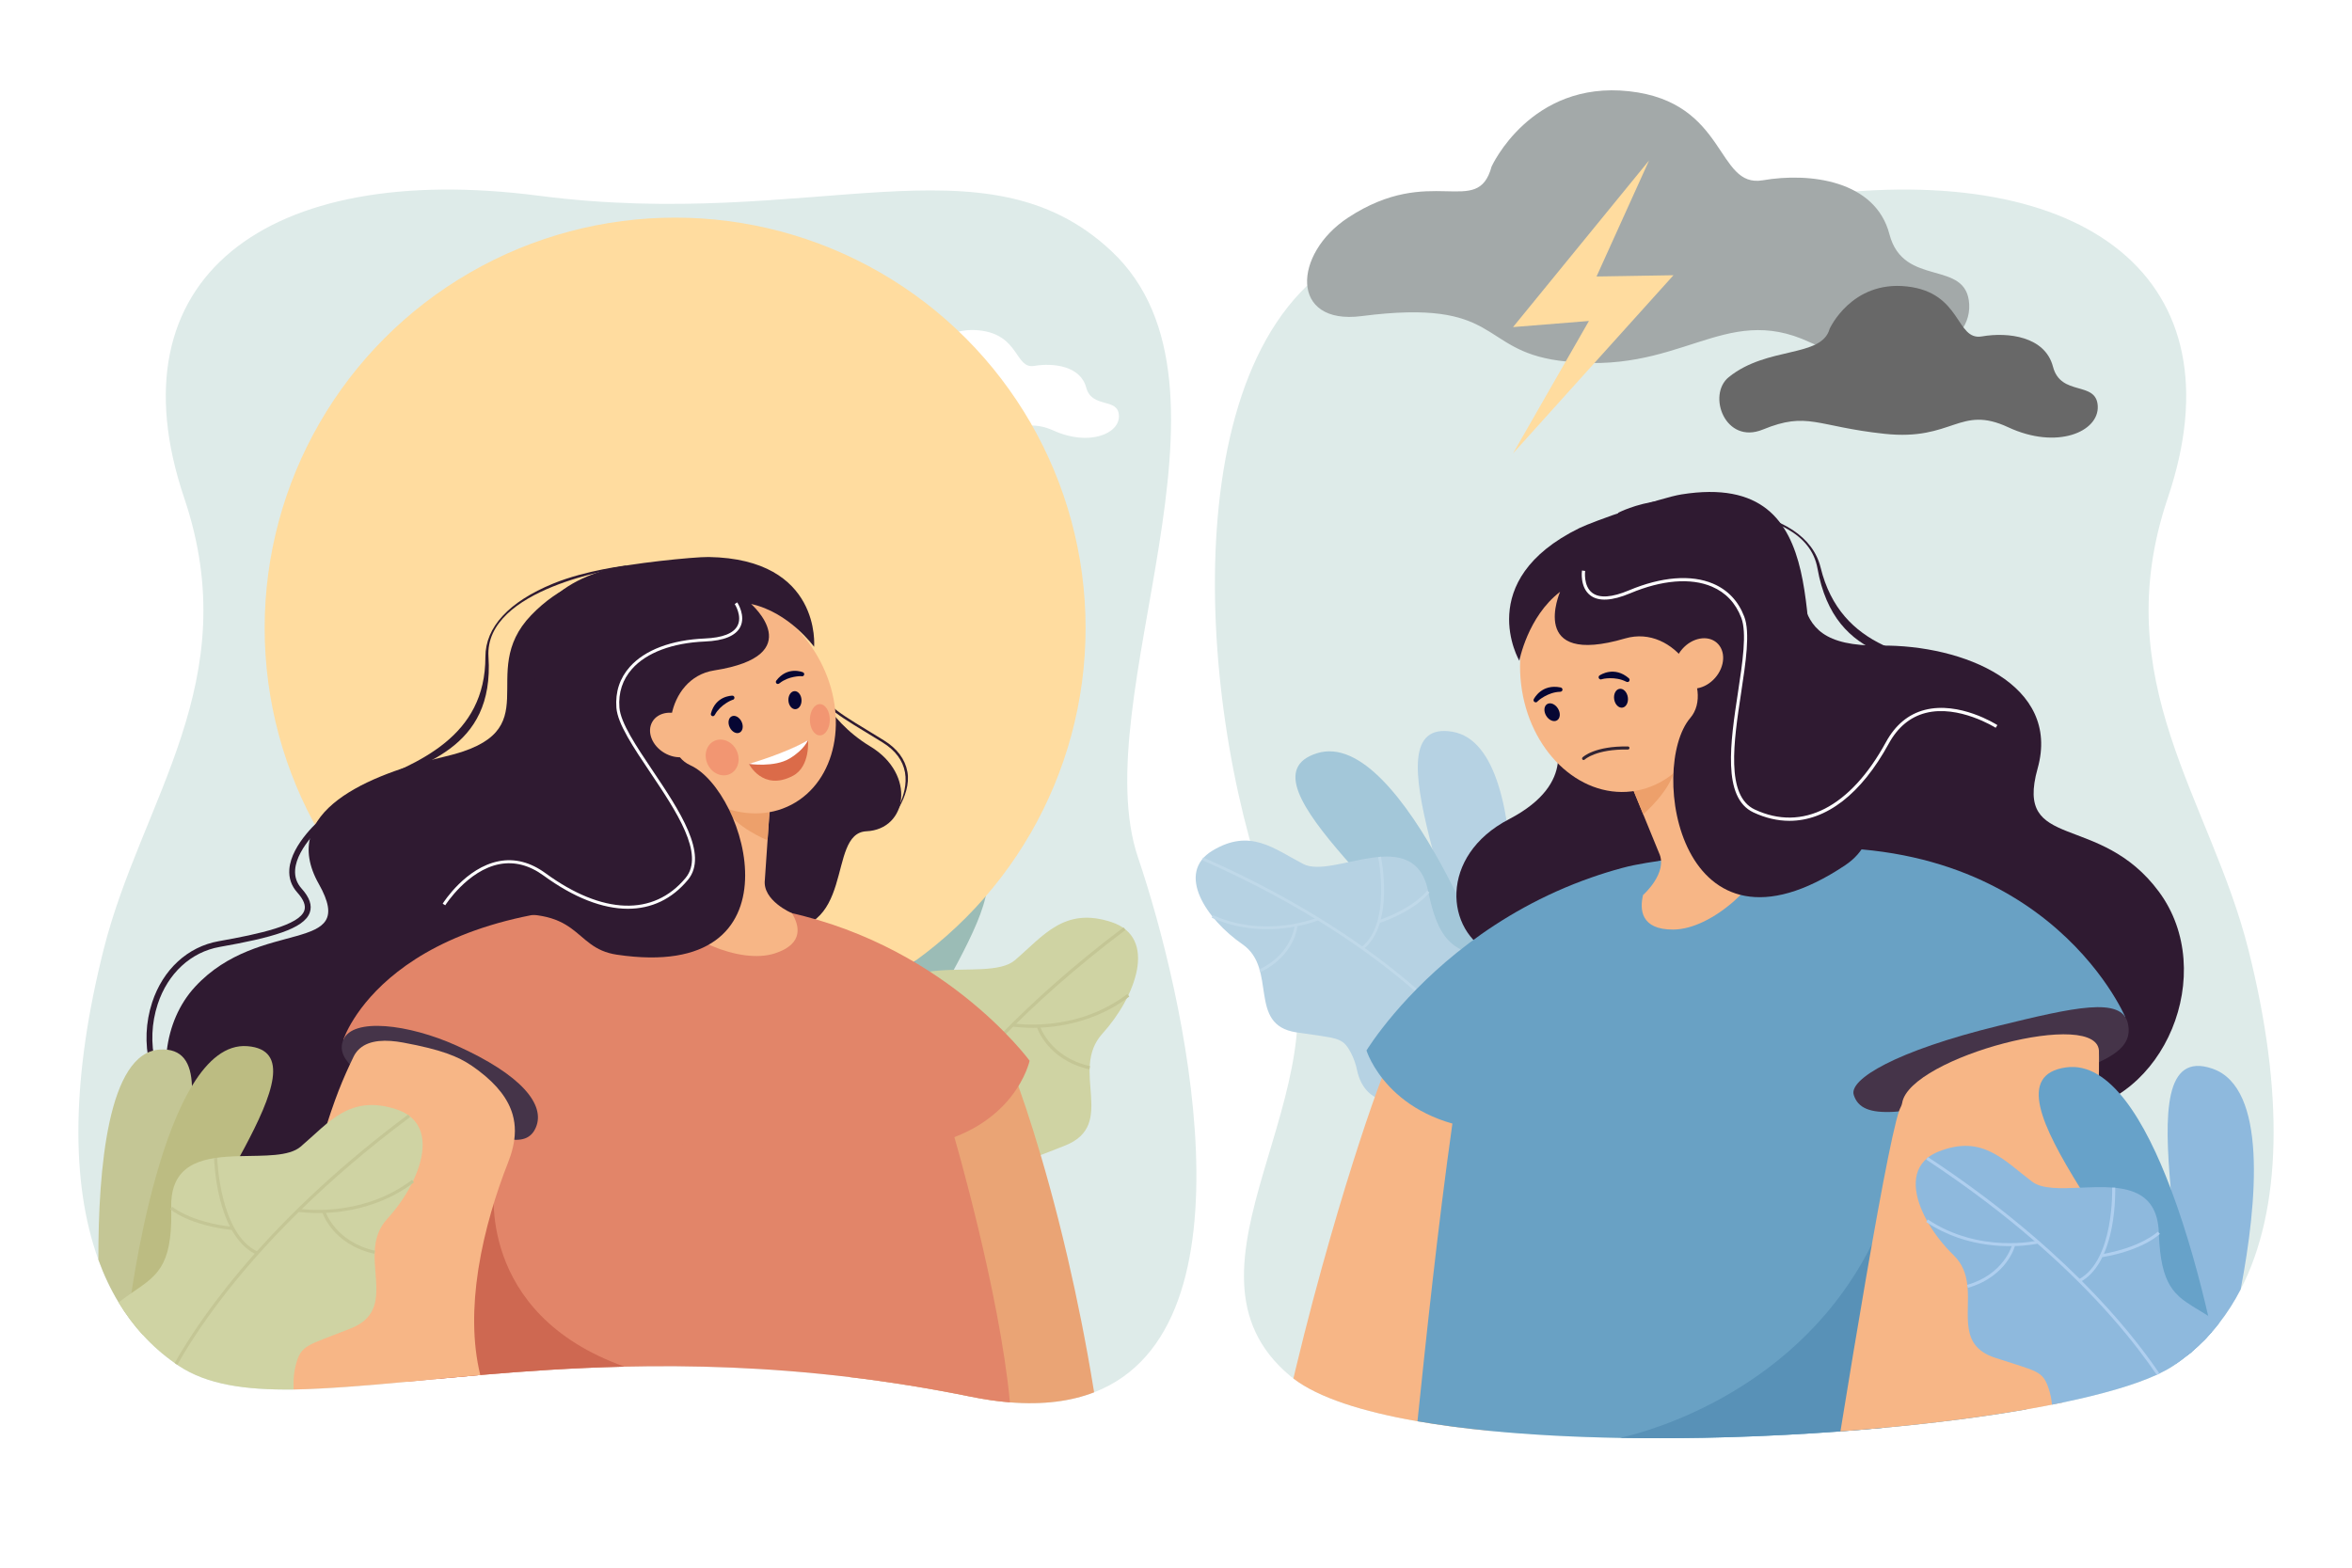 <?xml version="1.0" encoding="UTF-8"?> <!-- Generator: Adobe Illustrator 27.5.0, SVG Export Plug-In . SVG Version: 6.00 Build 0) --> <svg xmlns="http://www.w3.org/2000/svg" xmlns:xlink="http://www.w3.org/1999/xlink" id="_x2018_ëîé_x5F_1" x="0px" y="0px" viewBox="0 0 3000 2000" style="enable-background:new 0 0 3000 2000;" xml:space="preserve"> <rect style="fill:#FFFFFF;" width="3000" height="2000"></rect> <g> <path style="fill:#DEEBE9;" d="M1395.541,1776.289c-29.493,11.401-64.965,16.189-107.346,12.779 c-15.697-1.257-32.335-3.64-49.967-7.237c-53.378-10.877-104.81-19.021-154.296-24.967 c-184.216-22.147-341.453-13.883-471.329-2.678c-33.1,2.853-64.43,5.892-93.966,8.68c-51.06,4.799-96.808,8.822-137.189,9.696 c-2.394,0.055-4.777,0.098-7.138,0.12c-61.697,0.765-110.483-6.362-146.24-30.203c-0.656-0.437-1.312-0.875-1.957-1.334 c-1.115-0.743-2.23-1.509-3.323-2.296c-14.889-10.472-28.422-22.409-40.588-35.768c-11.522-12.604-21.819-26.465-30.903-41.528 c-10.101-16.703-18.704-34.871-25.809-54.449c-36.063-99.191-33.942-234.347,6.701-395.836 c48.098-191.081,181.898-341.792,102.755-576.008c-94.48-279.614,104.089-430.718,452.559-385.517 c348.471,45.212,568.399-81.231,730.216,70.682c184.937,173.623-34.795,571.395,33.887,773.702 C1509.37,1264.263,1609.261,1693.702,1395.541,1776.289z"></path> <path style="fill:#DEEBE9;" d="M2858.03,1644.882c-8.046,15.588-17.261,30.039-27.646,43.31c-2.973,3.815-6.056,7.532-9.237,11.15 c-2.11,2.427-4.285,4.81-6.504,7.138c-1.345,1.432-2.722,2.853-4.132,4.252c-4.755,4.821-9.729,9.434-14.9,13.828 c-0.951,0.831-1.902,1.629-2.864,2.416c-0.754,0.634-1.487,1.235-2.252,1.858h-0.011c-5.04,4.077-10.254,7.98-15.654,11.675 c-0.962,0.667-1.924,1.323-2.897,1.968c-4.985,3.323-10.855,6.603-17.534,9.805c-1.148,0.557-2.318,1.115-3.509,1.651 c-28.137,12.91-69.436,24.814-119.819,35.297c-4.515,0.94-9.095,1.869-13.752,2.777c-10.614,2.099-21.6,4.121-32.903,6.089 c-69.305,12.035-150.951,21.655-236.927,28.028c-150.186,11.139-313.567,12.374-447.367-0.71 c-32.674-3.192-63.588-7.248-92.119-12.21c-70.431-12.265-126.323-30.116-158.276-54.547c-1.323-1.006-2.602-2.022-3.848-3.061 c-164.922-137.418,76.432-367.524-9.598-563.087c-101.673-231.144-148.568-702.943,57.838-850.396 c225.088-160.79,269.907-47.158,618.367-92.37c348.471-45.201,547.05,105.903,452.559,385.517 c-79.143,234.216,54.657,384.927,102.755,576.008C2913.878,1394.313,2910.456,1543.516,2858.03,1644.882z"></path> <g> <path style="fill:#B2C9C6;" d="M1040.26,1511.244c0,0-36.627-405.952,73.235-412.571c109.862-6.619-35.365,277.91-20.981,395.719 L1040.26,1511.244z"></path> <g> <path style="fill:#9BBCB6;" d="M1073.729,1438.253c0,0,42.226-352.743,152.389-343.965s-88.808,233.534-97.341,336.395 L1073.729,1438.253z"></path> <g> <path style="fill:#74A1BD;" d="M1104.557,1434.291c4.611-71.137,33.866-146.398,57.596-197.007 c25.727-54.866,50.668-93.359,50.917-93.742l-2.362-1.549c-0.25,0.384-25.301,39.044-51.111,94.09 c-23.835,50.834-53.222,126.456-57.862,198.041L1104.557,1434.291z"></path> </g> </g> <g> <g> <path style="fill:#CFD3A3;" d="M1406.017,1318.82c-42.097,46.433,19.266,115.862-47.21,142.518 c-56.344,22.558-63.417,20.979-70.265,46.844c-2.323,8.772-3.259,17.836-3.07,26.896c0.227,10.915-1.708,28.625-14.45,41.62 c-77.848,79.386-292.113,34.925-250.541-104.148c3.002-10.043,11.325-19.052,20.919-28.487 c52.072-51.143,89.27-37.317,86.678-139.487c-2.589-102.2,129.803-48.024,166.589-79.673 c36.786-31.649,63.061-68.258,122.999-48.542C1477.633,1196.109,1448.142,1272.419,1406.017,1318.82z"></path> </g> <g> <g> <path style="fill:#C4C695;" d="M1116.288,1548.013l-3.824-1.44c0.641-1.701,67.138-172.499,320.584-363.436l2.439,3.294 C1182.993,1376.651,1116.928,1546.32,1116.288,1548.013z"></path> </g> <g> <path style="fill:#C4C695;" d="M1206.374,1333.271c-55.586-6.259-78.711-26.298-79.667-27.147l2.717-3.101 c0.226,0.2,23.268,20.052,77.434,26.151L1206.374,1333.271z"></path> </g> <g> <path style="fill:#C4C695;" d="M1237.728,1365.191c-21.43-10.011-37.647-34.958-46.898-72.145 c-6.929-27.848-7.583-53.116-7.588-53.367l4.09-0.124c0.023,0.986,2.867,98.878,52.143,121.897L1237.728,1365.191z"></path> </g> <g> <path style="fill:#C4C695;" d="M1301.445,1310.702c-6.435-0.489-10.175-1.125-10.345-1.156l0.741-4.056 c0.786,0.141,79.56,13.441,146.148-37.428l2.458,3.275C1386.792,1312.327,1325.42,1312.525,1301.445,1310.702z"></path> </g> <g> <path style="fill:#C4C695;" d="M1389.449,1364.194c-27.754-6.215-44.403-20.378-53.483-31.165 c-9.883-11.742-13.133-21.93-13.268-22.358l3.907-1.261c0.124,0.393,12.945,39.384,63.76,50.762L1389.449,1364.194z"></path> </g> </g> </g> </g> <g> <g> <path style="fill:#B6D2E3;" d="M1920.448,1317.928c0,0,46.062-365.188-67.97-384.423s31.272,257.27,14.003,362.799 L1920.448,1317.928z"></path> <g> <path style="fill:#B6D2E3;" d="M1890.155,1306.097c13.253-72.652,2.53-155.725-8.798-212.62 c-12.283-61.681-27.895-106.71-28.051-107.158l2.788-0.954c0.157,0.449,15.838,45.675,28.161,107.557 c11.379,57.148,22.144,140.617,8.807,213.726L1890.155,1306.097z"></path> </g> </g> <g> <path style="fill:#A3C7D9;" d="M1914.854,1272.673c0,0-124.649-346.334-234.995-311.735 c-110.346,34.599,144.599,215.075,177.091,316.951L1914.854,1272.673z"></path> <g> <path style="fill:#A3C7D9;" d="M1882.49,1275.875c-21.154-70.757-68.402-139.921-104.312-185.482 c-38.932-49.394-73.276-82.437-73.618-82.765l2.052-2.115c0.344,0.329,34.838,33.516,73.897,83.071 c36.07,45.764,83.535,115.262,104.822,186.464L1882.49,1275.875z"></path> </g> </g> <g> <g> <path style="fill:#B6D2E3;" d="M1584.625,1204.543c45.425,31.355,6.043,102.813,68.642,112.449 c53.051,8.137,58.848,5.39,69.821,26.138c3.722,7.037,6.303,14.597,7.913,22.376c1.94,9.372,7.076,24.123,20.618,32.707 c82.734,52.447,258.991-27.903,195.889-138.524c-4.557-7.988-13.504-14.041-23.632-20.207 c-54.957-33.407-84.362-14.239-102.118-102.057c-17.765-87.842-121.445-15.376-159.394-35.148 c-37.948-19.772-67.793-45.861-115.674-17.164C1498.792,1113.844,1539.182,1173.221,1584.625,1204.543z"></path> </g> <g> <g> <path style="fill:#C0D9E9;" d="M1879.574,1343.114l3.019-1.987c-0.886-1.327-91.711-134.129-347.854-247.182l-1.461,3.297 C1788.46,1209.872,1878.691,1341.793,1879.574,1343.114z"></path> </g> <g> <path style="fill:#C0D9E9;" d="M1759.787,1177.425c46.757-16.337,62.798-38.032,63.457-38.946l-2.952-2.112 c-0.156,0.216-16.161,21.734-61.725,37.654L1759.787,1177.425z"></path> </g> <g> <path style="fill:#C0D9E9;" d="M1738.969,1210.899c16.539-12.791,25.656-37.314,26.365-70.919 c0.532-25.166-3.848-46.886-3.893-47.102l-3.555,0.703c0.173,0.847,16.875,85.058-21.156,114.469L1738.969,1210.899z"></path> </g> <g> <path style="fill:#C0D9E9;" d="M1673.304,1176.934c5.459-1.69,8.563-2.973,8.704-3.032l-1.433-3.32 c-0.651,0.276-66.047,27.213-133.481-3.091l-1.481,3.285C1599.949,1195.195,1652.966,1183.232,1673.304,1176.934z"></path> </g> <g> <path style="fill:#C0D9E9;" d="M1607.806,1240.041c22.741-10.797,34.341-26.191,40.068-37.203 c6.233-11.987,7.045-21.335,7.078-21.728l-3.619-0.306c-0.03,0.36-3.467,36.213-45.105,55.981L1607.806,1240.041z"></path> </g> </g> </g> </g> <path style="fill:#FFFFFF;" d="M1177.012,459.844c0,0,20.397-43.854,72.009-38.359c51.613,5.495,45.468,49.454,70.046,45.333 c24.577-4.121,58.986,0,66.359,27.474s40.553,12.363,41.781,35.717c1.229,23.353-38.095,39.838-83.563,19.232 c-45.468-20.606-67.588,16.008-131.489,9.378c-63.901-6.63-71.818-14.873-109.641-10.751c-37.823,4.121-36.925-24.829-19.72-44.062 C1099.999,484.572,1169.638,486.404,1177.012,459.844z"></path> <path style="fill:#FFFFFF;" d="M918.129,364.577c0,0,16.037-34.48,56.617-30.159c40.58,4.32,35.749,38.883,55.073,35.642 c19.324-3.24,46.377,0,52.174,21.602c5.797,21.601,31.884,9.721,32.85,28.082c0.966,18.361-29.952,31.322-65.701,15.121 c-35.749-16.201-53.14,12.586-103.382,7.373c-50.242-5.213-56.466-11.693-86.204-8.453c-29.738,3.24-29.032-19.521-15.505-34.643 C857.578,384.019,912.332,385.459,918.129,364.577z"></path> <defs> <filter id="Adobe_OpacityMaskFilter" filterUnits="userSpaceOnUse" x="337.566" y="277.652" width="1047.113" height="1047.113"> <feFlood style="flood-color:white;flood-opacity:1" result="back"></feFlood> <feBlend in="SourceGraphic" in2="back" mode="normal"></feBlend> </filter> </defs> <mask maskUnits="userSpaceOnUse" x="337.566" y="277.652" width="1047.113" height="1047.113" id="SVGID_1_"> <g style="filter:url(#Adobe_OpacityMaskFilter);"> <defs> <filter id="Adobe_OpacityMaskFilter_00000073695734845250282690000011830007160122528953_" filterUnits="userSpaceOnUse" x="337.566" y="277.652" width="1047.113" height="1047.113"> <feFlood style="flood-color:white;flood-opacity:1" result="back"></feFlood> <feBlend in="SourceGraphic" in2="back" mode="normal"></feBlend> </filter> </defs> <mask maskUnits="userSpaceOnUse" x="337.566" y="277.652" width="1047.113" height="1047.113" id="SVGID_1_"> <g style="filter:url(#Adobe_OpacityMaskFilter_00000073695734845250282690000011830007160122528953_);"> </g> </mask> <radialGradient id="SVGID_00000132085373788929604770000014619203468583613827_" cx="861.122" cy="801.209" r="523.557" gradientUnits="userSpaceOnUse"> <stop offset="0.386" style="stop-color:#FFFFFF"></stop> <stop offset="0.982" style="stop-color:#000000"></stop> </radialGradient> <circle style="mask:url(#SVGID_1_);fill:url(#SVGID_00000132085373788929604770000014619203468583613827_);" cx="861.122" cy="801.209" r="523.557"></circle> </g> </mask> <radialGradient id="SVGID_00000178904852521519318110000009803717017626980523_" cx="861.122" cy="801.209" r="523.557" gradientUnits="userSpaceOnUse"> <stop offset="0.386" style="stop-color:#FFDC9F"></stop> <stop offset="0.982" style="stop-color:#FFDC9F"></stop> </radialGradient> <circle style="fill:url(#SVGID_00000178904852521519318110000009803717017626980523_);" cx="861.122" cy="801.209" r="523.557"></circle> <circle style="fill:#FFDC9F;" cx="861.122" cy="801.209" r="278.787"></circle> <g> <path style="fill:#EAA475;" d="M1395.542,1776.289c-29.493,11.401-64.965,16.189-107.346,12.779 c-15.697-1.257-32.335-3.64-49.967-7.237c-53.378-10.877-104.81-19.021-154.297-24.967 c11.904-100.066,24.049-205.248,33.68-289.671c0.109-0.918,0.208-1.837,0.317-2.755c8.089-70.901,14.375-126.804,17.206-152.121 v-0.011c1.082-9.554,1.662-14.746,1.662-14.746l17.479,5.804l129.023,42.884c3.028,6.111,8.538,19.556,15.676,39.43 c2.908,8.089,6.078,17.239,9.467,27.394v0.011c11.893,35.68,26.443,83.745,41.189,141.594 c4.132,16.233,8.286,33.221,12.385,50.918c11.751,50.579,23.196,106.975,33.068,167.808 C1395.236,1774.365,1395.4,1775.327,1395.542,1776.289z"></path> <path style="fill:#2F1A31;" d="M1034.518,861.479c0,0,16.663,55.288,75.515,90.772c58.852,35.484,47.564,105.798-4.85,108.249 c-52.413,2.451-10.483,138.656-123.027,124.211C912.5,1175.77,1034.518,861.479,1034.518,861.479z"></path> <path style="fill:#2F1A31;" d="M838.677,732.851c0,0-89.168-22.851-161.161,52s26.494,148.543-109.419,180.188 c-98.045,22.828-213.433,70.58-161.52,162.549c51.913,91.969-74.994,41.786-157.652,131.199s-23.565,282.449,132.045,246.993 c155.61-35.456,23.637,88.184,218.642,111.064c195.005,22.879,241.125-461.964,241.125-461.964L838.677,732.851z"></path> <path style="fill:#E28569;" d="M1288.195,1789.068c-15.697-1.257-32.335-3.64-49.967-7.237 c-53.378-10.877-104.81-19.021-154.296-24.967c-104.504-12.56-200.34-15.337-287.408-13.336 c-66.408,1.52-127.722,5.816-183.921,10.658c-17.698,1.53-34.893,3.105-51.574,4.668c-14.517,1.366-28.651,2.722-42.392,4.012 c0.743-5.138,1.498-10.254,2.252-15.359c0.372-2.558,0.743-5.105,1.148-7.663v-0.011c2.58-17.611,5.247-35.035,7.991-52.241 c0.393-2.471,0.776-4.941,1.181-7.401c4.099-25.59,8.286-50.667,12.637-75.022c5.072-28.4,10.319-55.827,15.719-81.985 c5.4-26.159,10.975-51.05,16.703-74.355c0-0.011,0-0.011,0-0.011c1.52-6.187,3.072-12.287,4.613-18.255 c0.087-0.328,0.164-0.656,0.251-0.984c0-0.011,0-0.011,0-0.011s0,0,0-0.011c0.732-2.853,1.476-5.662,2.219-8.461 c0.383-1.432,0.765-2.853,1.159-4.274c1.662-6.143,3.334-12.123,5.028-17.982v-0.033c3.99-13.894,8.078-26.979,12.243-39.145 c0.24-0.7,0.47-1.388,0.711-2.077v-0.033c1.388-4.045,2.787-8.002,4.209-11.85c0.798-2.208,1.607-4.373,2.416-6.493 c0,0,10.604-29.81,38.293-65.512c0.787-1.05,1.596-2.077,2.427-3.115c20.551-25.809,50-54.296,90.676-76.662 c0-0.011,0.011-0.011,0.011-0.011c27.744-15.26,60.735-27.667,99.738-34.423h0.011c1.06-0.197,2.121-0.36,3.192-0.536h0.011 c24.158-3.979,50.58-5.793,79.438-4.777h0.087c0.142,0,0.273,0.022,0.426,0.022c2.875,0.109,5.75,0.295,8.647,0.59 c0.011,0.011,0.011,0.011,0.022,0c0.011,0,0.011,0,0.011,0c0,0.011,0.011,0.011,0.011,0.011h0.033c0.022,0,0.044,0,0.077,0.011 c0.011,0,0.033,0,0.044,0.011c3.979,0.372,7.947,0.973,11.915,1.727h0.011c6.067,1.148,12.178,2.678,18.266,4.624h0.011 c16.266,5.171,32.608,13.096,48.984,23.634c0.011,0.011,0.011,0.011,0.022,0.011h0.011c1.924,1.246,3.859,2.536,5.794,3.848h0.011 c37.298,25.394,74.607,64.134,110.986,114.08c2.285,3.148,4.57,6.329,6.854,9.565v0.011c13.675,19.349,27.208,40.26,40.545,62.659 c14.112,23.655,27.995,48.94,41.616,75.733C1217.294,1450.708,1274.848,1647.779,1288.195,1789.068z"></path> <path style="fill:#E28569;" d="M437.91,1326.588l172.723,112.236c0,0,446.905,44.712,565.543,23.187 c118.638-21.525,137.101-108.752,137.101-108.752s-112.862-154.803-327.63-193.253c-20.18-3.642-40.509-4.238-62.21-5.795 c-36.426-2.585-60.901,1.032-96.816,0.744C492.75,1152.273,437.91,1326.588,437.91,1326.588z"></path> <g> <path style="fill:#2F1A31;" d="M1132.44,1050.957l4.225-6.068c0.231-0.294,22.954-29.745,17.664-59.504 c-2.714-15.267-12.321-28.108-28.548-38.167c-7.66-4.746-14.656-9.002-21.059-12.899c-44.129-26.848-60.641-36.893-71.715-72.369 l3.024-0.943c10.716,34.335,26.951,44.212,70.338,70.607c6.409,3.9,13.413,8.161,21.079,12.912 c17.033,10.557,27.126,24.122,30,40.321C1162.978,1016.012,1133.415,1049.713,1132.44,1050.957z"></path> </g> <path style="fill:#F7B686;" d="M900.559,1112.868l28.488-100.019l10.194,9.222l51.433-120.737l-8.518,124.953l-5.123,74.999 l-1.442,21.127c-3.366,26.514,34.437,42.544,34.437,42.544c9.291,14.983,16.291,39.078-21.772,51.348 c-44.727,14.425-121.363-19.747-147.518-61.425C840.739,1154.88,890.885,1135.573,900.559,1112.868z"></path> <path style="fill:#EDA06B;" d="M929.047,1024.176c0.024,0.689-4.363,6.203-4.039,6.815c12.911,24.373,54.022,41.064,54.022,41.064 l3.126-45.769c-13.188-4.774-31.962-9.661-42.915-4.215C933.514,1024.917,928.618,1014.216,929.047,1024.176z"></path> <g> <ellipse transform="matrix(0.887 -0.462 0.462 0.887 -308.385 536.789)" style="fill:#F7B686;" cx="942.238" cy="898.293" rx="117.366" ry="144.798"></ellipse> <path style="fill:#DB6B49;" d="M1030.592,944.088c0,0-33.762,21.641-75.328,30.466c0,0,17.707,35.482,56.171,15.158 C1033.804,977.894,1030.592,944.088,1030.592,944.088z"></path> <path style="fill:#FFFFFF;" d="M1030.592,944.088c0,0-4.098,11.921-23.482,23.609c-19.384,11.688-51.846,6.857-51.846,6.857 S1003.429,960.765,1030.592,944.088z"></path> <g> <path style="fill:#060633;" d="M935.938,892.125c0.595-0.55,0.935-1.362,0.847-2.229c-0.147-1.465-1.448-2.535-2.914-2.392 c-0.863,0.086-21.068,0.188-27.094,22.797c-0.38,1.425,0.41,2.898,1.828,3.305c1.417,0.408,2.598-0.53,3.305-1.828 c7.068-12.972,21.77-18.883,22.487-18.958C934.996,892.758,935.528,892.504,935.938,892.125z"></path> </g> <path style="fill:#060633;" d="M930.755,927.902c2.762,5.741,8.378,8.771,12.544,6.767s5.304-8.282,2.543-14.024 c-2.762-5.741-8.378-8.771-12.544-6.767C929.132,915.882,927.994,922.161,930.755,927.902z"></path> <g> <path style="fill:#060633;" d="M1024.048,862.617c0.76-0.282,1.383-0.903,1.632-1.738c0.422-1.41-0.373-2.896-1.783-3.322 c-0.831-0.249-19.552-7.851-33.735,10.758c-0.894,1.173-0.725,2.836,0.431,3.753c1.155,0.917,2.604,0.499,3.753-0.431 c11.476-9.302,27.322-9.167,28.013-8.963C1022.935,862.844,1023.524,862.811,1024.048,862.617z"></path> </g> <path style="fill:#060633;" d="M1005.628,893.722c0.366,6.36,4.405,11.301,9.02,11.035c4.615-0.266,8.059-5.638,7.693-11.998 c-0.367-6.36-4.405-11.3-9.02-11.035C1008.705,881.99,1005.261,887.362,1005.628,893.722z"></path> </g> <path style="fill:#2F1A31;" d="M958.049,770.554c0,0,75.022,65.658-47.103,84.749c-62.562,9.78-72.447,102.035-30.534,120.933 c72.2,32.554,145.442,277.342-93.621,241.706c-59.105-8.811-42.617-65.176-162.953-48.572 c-62.468,8.619,99.405-51.345,105.549-130.226c6.487-83.28-144.435-257.859,45.205-312.728 c24.999-7.233,110.662-16.111,129.241-15.811c144.544,2.334,134.568,114.571,134.568,114.571S1006.636,781.059,958.049,770.554z"></path> <path style="fill:#453449;" d="M437.91,1326.588c-12.04,28.679,30.582,54.749,114.319,91.593 c83.737,36.844,119.317,48.651,131.357,19.972c12.04-28.679-17.816-66.655-101.241-104.2 C521.126,1306.402,449.949,1297.909,437.91,1326.588z"></path> <g> <path style="fill:#2F1A31;" d="M461.597,1006.632l-1.452-3.662c74.522-29.555,158.985-63.052,158.985-164.935 c0-37.975,29.894-70.314,86.453-93.52c42.351-17.377,95.162-23.358,95.591-23.42l-9.332,3.567 c-1.688,0.243-174.413,25.539-168.773,113.373C630.659,956.219,537.284,976.614,461.597,1006.632z"></path> </g> <g> <path style="fill:#2F1A31;" d="M228.497,1426.942c-38.108-39.94-51.283-96.747-34.376-148.271 c13.73-41.84,45.417-70.972,84.762-77.914c52.955-9.35,102.84-20.545,109.26-39.057c2.194-6.34-0.736-13.897-8.955-23.1 c-7.564-8.467-10.975-18.432-10.139-29.601c2.448-32.677,40.555-64.645,42.18-65.99l4.742,5.711 c-0.375,0.308-37.319,31.319-39.519,60.853c-0.689,9.203,2.02,17.081,8.273,24.076c10.179,11.396,13.59,21.375,10.426,30.484 c-7.263,20.973-49.383,32.356-114.985,43.926c-36.596,6.461-66.13,33.72-78.991,72.938 c-16.051,48.902-3.525,102.86,32.697,140.807L228.497,1426.942z"></path> </g> <ellipse transform="matrix(0.901 -0.433 0.433 0.901 -327.664 495.058)" style="fill:#F29672;" cx="921.741" cy="966.037" rx="20.444" ry="23.356"></ellipse> <ellipse style="fill:#F29672;" cx="1045.718" cy="918.24" rx="12.711" ry="19.947"></ellipse> <ellipse transform="matrix(0.508 -0.861 0.861 0.508 -383.491 1203.018)" style="fill:#F7B686;" cx="861.122" cy="937.136" rx="26.521" ry="33.347"></ellipse> <g> <path style="fill:#FFFFFF;" d="M800.854,1159.372c-32.189,0.013-68.785-14.125-107.408-42.294 c-18.312-13.362-37.258-18.245-56.352-14.62c-40.656,7.798-68.892,52.018-69.173,52.473l-3.264-2.06 c1.184-1.873,29.42-46.093,71.708-54.199c20.164-3.866,40.147,1.257,59.355,15.275c72.751,53.115,137.884,55.322,178.721,6.126 c25.06-30.189-12.219-85.712-45.11-134.708c-21.381-31.841-41.572-61.917-43.11-82.469c-1.505-20.144,4.26-37.693,17.121-52.159 c19.161-21.535,53.129-34.383,95.657-36.182c22.592-0.956,36.623-6.447,41.719-16.339c6.293-12.212-3.484-27.474-3.585-27.621 l3.23-2.113c0.461,0.702,11.102,17.261,3.792,31.487c-5.765,11.216-20.906,17.422-44.996,18.439 c-41.472,1.752-74.477,14.145-92.935,34.897c-12.138,13.65-17.576,30.243-16.151,49.31c1.458,19.529,21.375,49.196,42.461,80.603 c33.64,50.113,71.775,106.906,44.876,139.316C857.006,1147.12,830.843,1159.372,800.854,1159.372z"></path> </g> <path style="fill:#CE6851;" d="M796.523,1743.527c-66.408,1.52-127.722,5.816-183.921,10.658 c-17.698,1.53-34.893,3.105-51.574,4.668l69.633-247.607C630.661,1511.246,605.617,1675.436,796.523,1743.527z"></path> <g> <path style="fill:#F7B686;" d="M656.734,1442.772v0.404c-0.022,3.596-0.295,7.237-0.776,10.92c0,0.011,0,0.011,0,0.022 c-0.864,6.406-2.394,12.91-4.526,19.556c0,0,0,0,0,0.011c-1.006,3.126-2.132,6.297-3.4,9.488 c-15.118,38.479-29.875,85.593-37.626,134.423c-0.197,1.235-0.393,2.482-0.579,3.717c-6.767,44.764-7.532,90.818,2.777,132.871 c-33.1,2.853-64.43,5.892-93.966,8.68c-51.06,4.799-103.948,8.942-144.328,9.816c-9.849-59.51-2.754-123.645,7.03-190.654 l-0.011-0.011c3.804-26.093,9.106-52.635,15.894-79.548c2.624-10.396,5.466-20.846,8.526-31.34 c16.605-56.843,26.99-84.128,40.534-113.14c1.519-3.225,3.072-6.493,4.668-9.806c1.694-3.509,3.826-6.504,6.34-9.007 c0.492-0.514,1.017-1.006,1.552-1.476c12.713-11.194,33.625-11.675,55.597-7.587c48.721,9.062,69.534,17.534,87.342,29.548 c2.973,2,5.87,4.11,8.789,6.329c24.333,18.507,37.888,36.926,43.332,55.99l0.011,0.044 C655.848,1428.846,656.756,1435.743,656.734,1442.772z"></path> </g> </g> <g> <path style="fill:#2F1A31;" d="M1981.14,938.872c0,0,34,59.206-56.244,106.155c-90.244,46.949-81.456,143.526-22.041,171.119 c59.416,27.593,230.913-12.024,241.741-8.599c10.828,3.425,41.948-115.38,41.948-115.38l-50.279-112.217L1981.14,938.872z"></path> <path style="fill:#2F1A31;" d="M2063.987,654.211c0,0,85.365-45.68,177.661,12.748c92.296,58.428,10.147,158.381,156.916,156.66 c105.877-1.242,230.444,49.785,200.451,156.741s78.757,54.409,154.84,157.437c75.882,102.755,7.319,269.666-116.897,280.872 c-167.189,15.083,86.171,6.472-107.305,78.695s-362.048-411.514-362.048-411.514L2063.987,654.211z"></path> <g> <path style="fill:#2F1A31;" d="M2525.383,856.877l0.566-4.105c-83.531-11.523-178.206-24.583-203.729-128.661 c-9.513-38.794-48.153-64.34-111.743-73.878c-47.616-7.142-103.064-0.022-103.518,0.022l10.427,1.306 c1.785-0.174,184.569-17.604,200.81,73.537C2340.049,847.73,2440.545,845.173,2525.383,856.877z"></path> </g> <path style="fill:#F7B686;" d="M1919.593,1462.81l-9.838,183.035l-2.995,56.001v0.011l-6.635,123.557 c-32.674-3.192-63.588-7.248-92.119-12.21c-70.431-12.265-126.323-30.116-158.276-54.548c0.831-3.52,1.662-7.029,2.503-10.538 c0-0.011,0-0.011,0-0.011c14.517-60.593,30.007-118.496,44.993-170.617c25.886-90.053,50.252-162.856,65.392-202.504 c3.4-8.909,6.329-16.135,8.712-21.513s4.22-8.909,5.4-10.396l112.429,7.149l24.924,92.195L1919.593,1462.81z"></path> <path style="fill:#69A1C4;" d="M2584.417,1798.097c-53.608,9.313-114.604,17.173-179.286,23.207 c-18.922,1.771-38.172,3.378-57.641,4.821c-92.119,6.832-189.2,9.937-281.374,8.297c-58.1-1.027-114.255-3.946-165.993-9.007 c-32.674-3.192-63.588-7.248-92.119-12.21c10.844-104.471,25.94-247.814,44.545-379.767v-0.011 c11.795-29.329,24.016-57.095,36.609-83.199c22.814-47.256,46.841-88.992,71.797-124.301 c10.614-15.031,21.404-28.892,32.335-41.517c14.637-16.922,29.537-31.635,44.644-43.977c1.913-1.563,3.837-3.094,5.761-4.591 c16.189-12.549,32.586-22.366,49.147-29.274c6.209-2.602,12.462-4.777,18.714-6.537c2.361-0.667,4.733-1.279,7.116-1.837 c0.011,0,0.011,0,0.022,0c0.82-0.175,1.651-0.361,2.459-0.536c0.951-0.208,1.88-0.383,2.832-0.557 c0.011-0.011,0.022-0.011,0.022-0.011c0.011,0,0.033,0,0.044-0.011c0.022,0,0.033-0.011,0.044-0.011 c3.006-0.569,6.001-1.039,9.008-1.41c0.153-0.022,0.295-0.044,0.459-0.066h0.055c0.076-0.022,0.153-0.022,0.208-0.022 c0.164-0.011,0.284-0.033,0.437-0.055h0.011c8.363-1.028,16.55-1.804,24.563-2.35c3.76-0.251,7.488-0.459,11.172-0.612 c5.597-0.24,11.117-0.361,16.54-0.382c10.592-0.033,20.846,0.339,30.772,1.093c1.148,0.076,2.274,0.164,3.411,0.262 c11.205,0.929,21.961,2.35,32.324,4.176h0.011c27.525,4.832,52.143,12.593,74.082,22.158c0.427,0.175,0.842,0.361,1.268,0.547 c11.325,4.996,21.939,10.472,31.854,16.277h0.011c29.198,17.053,52.372,36.926,70.223,55.695c0.962,1.016,1.891,2.011,2.82,3.028 c23.983,25.885,37.812,49.224,43.332,59.543c1.913,3.575,2.831,5.575,2.831,5.575c1.618,3.345,3.247,6.778,4.875,10.297 c1.257,2.722,2.514,5.488,3.761,8.308v0.022c3.236,7.258,6.482,14.845,9.718,22.748c2.558,6.242,5.116,12.659,7.663,19.272 c0,0.022,0,0.022,0,0.033c0.448,1.148,0.885,2.296,1.333,3.454c1.869,4.875,3.728,9.827,5.597,14.921v0.011 c1.574,4.274,3.137,8.603,4.7,13.019c0.295,0.809,0.579,1.618,0.864,2.438c2.022,5.662,4.012,11.423,6.023,17.304 c0.962,2.853,1.935,5.739,2.929,8.647c1.246,3.716,2.492,7.466,3.728,11.259c9.488,28.914,18.944,59.97,28.301,92.687 c4.493,15.719,8.964,31.821,13.413,48.24c6.81,25.098,13.522,50.995,20.157,77.427c0.656,2.536,1.29,5.083,1.946,7.641 c4.438,17.796,14.451,59.292,15.085,61.937C2613.396,1696.151,2595.884,1753.825,2584.417,1798.097z"></path> <path style="fill:#69A1C4;" d="M2710.784,1297.459l-223.701,67.58c0,0-464.125,88.052-590.415,76.443 c-126.29-11.62-153.685-101.312-153.685-101.312s11.751-19.512,35.778-47.704c43.135-50.612,125.831-129.187,251.061-172.989 c12.451-4.372,25.328-8.384,38.632-11.992c20.802-5.684,42.053-8.177,64.637-11.817c37.932-6.067,64.069-3.181,101.509-8.144 C2602.082,1038.825,2710.784,1297.459,2710.784,1297.459z"></path> <g> <path style="fill:#F7B686;" d="M2187.775,1053.603l-61.548-90.427l-7.125,12.581l-91.314-103.517l49.863,121.931l29.939,73.181 l8.433,20.616c12.137,25.357-20.299,53.873-20.299,53.873c-4.317,18.034-3.33,44.407,38.732,44.059 c49.429-0.403,114.63-59.886,126.947-110.154C2261.404,1075.745,2204.948,1073.068,2187.775,1053.603z"></path> </g> <g> <path style="fill:#EDA06B;" d="M2129.976,974.484c0.204,0.696,6.41,4.749,6.289,5.467c-4.822,28.606-40.342,58.879-40.342,58.879 l-18.271-44.659c11.586-9.132,28.712-20.224,41.45-18.414C2125.761,976.703,2127.108,964.398,2129.976,974.484z"></path> </g> <g> <ellipse transform="matrix(0.993 -0.12 0.12 0.993 -88.026 253.314)" style="fill:#F7B686;" cx="2062.232" cy="858.576" rx="123.447" ry="152.301"></ellipse> </g> <g> <g> <path style="fill:#060633;" d="M2041.452,866.782c-0.844-0.124-1.62-0.627-2.06-1.431c-0.743-1.359-0.249-3.061,1.108-3.808 c0.8-0.438,18.398-12.353,37.06,3.69c1.177,1.011,1.366,2.759,0.377,3.955c-0.988,1.195-2.57,1.083-3.955,0.377 c-13.841-7.06-30.114-3.455-30.781-3.095C2042.646,866.772,2042.033,866.867,2041.452,866.782z"></path> </g> </g> <g> <path style="fill:#060633;" d="M2076.31,889.439c1.014,6.624-2.06,12.59-6.867,13.326c-4.806,0.736-9.525-4.037-10.539-10.661 c-1.014-6.624,2.06-12.59,6.867-13.326C2070.578,878.042,2075.296,882.815,2076.31,889.439z"></path> </g> <g> <g> <path style="fill:#060633;" d="M1959.829,895.857c-0.798,0.299-1.721,0.234-2.495-0.258c-1.307-0.831-1.697-2.56-0.87-3.869 c0.489-0.77,10.139-19.705,34.23-14.676c1.519,0.317,2.529,1.755,2.241,3.281c-0.287,1.524-1.727,2.19-3.281,2.241 c-15.53,0.507-28.035,11.525-28.444,12.163C1960.87,895.271,1960.379,895.65,1959.829,895.857z"></path> </g> </g> <g> <path style="fill:#060633;" d="M1987.273,904.062c3.461,5.738,2.891,12.425-1.273,14.937c-4.164,2.511-10.345-0.105-13.805-5.843 c-3.461-5.738-2.891-12.425,1.273-14.937C1977.631,895.708,1983.812,898.324,1987.273,904.062z"></path> </g> <g> <path style="fill:#312433;" d="M2019.9,969.602c-0.508,0-1.015-0.197-1.398-0.589c-0.753-0.772-0.737-2.007,0.035-2.76 c0.616-0.6,15.588-14.69,57.963-13.939c1.078,0.019,1.937,0.908,1.917,1.986c-0.02,1.077-0.885,1.958-1.986,1.917 c-40.77-0.705-55.029,12.695-55.167,12.831C2020.882,969.418,2020.391,969.602,2019.9,969.602z"></path> </g> <path style="fill:#2F1A31;" d="M1989.906,755.026c0,0-41.933,96.112,82.82,59.509c63.909-18.751,114.685,64.591,83.282,101.366 c-54.095,63.35-14.005,329.094,197.466,187.981c52.283-34.888,11.319-81.122,133.256-119.288 c63.299-19.813-117.602-4.274-158.822-76.568c-43.519-76.326,21.784-310.105-183.251-277.266 c-27.028,4.329-112.511,34.298-130.054,42.915c-136.476,67.041-76.653,169.352-76.653,169.352S1948.39,786.81,1989.906,755.026z"></path> <g> <path style="fill:#FFFFFF;" d="M2282.445,1047.183c-15.141,0-30.53-3.538-45.932-10.741 c-40.121-18.766-29.313-89.906-19.776-152.665c5.979-39.338,11.624-76.503,4.253-95.737c-7.196-18.78-19.81-32.122-37.479-39.666 c-26.872-11.47-63.823-8.46-104.064,8.473c-23.367,9.838-40.555,10.734-51.089,2.628c-13.329-10.253-10.634-30.784-10.513-31.654 l4.026,0.562c-0.027,0.187-2.488,19.087,8.982,27.889c9.263,7.109,25.086,6.052,47.016-3.17 c41.271-17.362,79.345-20.378,107.234-8.46c18.726,7.992,32.075,22.104,39.673,41.94c7.758,20.244,2.033,57.917-4.026,97.804 c-9.323,61.355-19.89,130.902,17.489,148.378c60.9,28.497,121.887-2.856,167.298-85.96c11.985-21.95,28.678-35.794,49.617-41.164 c43.886-11.236,90.568,18.158,92.527,19.408l-2.18,3.424c-0.468-0.301-47.257-29.728-89.357-18.9 c-19.796,5.083-35.626,18.265-47.049,39.171C2373.896,1013.188,2329.354,1047.183,2282.445,1047.183z"></path> </g> <g> <ellipse transform="matrix(0.658 -0.753 0.753 0.658 104.102 1921.133)" style="fill:#F7B686;" cx="2166.52" cy="845.988" rx="35.075" ry="27.895"></ellipse> </g> <path style="fill:#5891B7;" d="M2456.837,1584.246l-51.706,237.058c-18.922,1.771-38.172,3.378-57.641,4.821 c-92.119,6.832-189.2,9.937-281.374,8.297c2.121-0.448,5.794-1.279,10.767-2.547c52.351-13.402,249.859-76.87,329.155-286.861 L2456.837,1584.246z"></path> <path style="fill:#453449;" d="M2714.115,1305.581c7.613,34.529-25.11,54.432-156.336,85.658 c-131.226,31.226-182.807,39.36-193.322,5.546c-6.163-19.817,53.476-56.003,184.49-88.075 C2645.086,1285.175,2706.502,1271.052,2714.115,1305.581z"></path> <path style="fill:#F7B686;" d="M2636.987,1757.913l-5.914,31.318c-14.801,3.083-30.389,6.034-46.655,8.866 c-69.305,12.035-150.952,21.655-236.927,28.028c22.519-138.719,45.267-272.847,60.888-349.87 c3.837-18.922,7.248-34.401,10.112-45.65v-0.011c1.388-5.477,2.667-9.958,3.793-13.336c1.148-3.432,3.405-6.558,3.979-10.188 c9.236-58.363,254.307-123.222,250.974-64.255l-0.011,0.011c0.022,1.301,0.044,2.623,0.055,3.968 c0.022,1.039,0.033,2.099,0.033,3.17C2677.849,1428.649,2664.687,1583.71,2636.987,1757.913z"></path> </g> <path style="fill:#A3A9A9;" d="M1902.504,212.532c0,0,49.668-109.892,175.349-96.123s110.719,123.925,170.566,113.598 c59.848-10.327,143.635,0,161.589,68.847c17.954,68.847,98.749,30.981,101.741,89.501c2.992,58.52-92.764,99.828-203.483,48.193 s-165.159,44.84-320.186,23.499c-102.752-14.145-73.228-79.73-251.352-56.775c-91.919,11.846-87.532-79.45-17.236-125.62 C1825.323,208.142,1884.549,279.088,1902.504,212.532z"></path> <path style="fill:#686868;" d="M2333.76,419.367c0,0,27.877-61.678,98.416-53.95c70.54,7.728,62.142,69.554,95.732,63.758 s80.616,0,90.693,38.641c10.077,38.641,55.424,17.388,57.103,50.233c1.68,32.845-52.065,56.03-114.207,27.049 s-70.366,17.677-157.701,8.351c-87.334-9.325-97.836-28.968-155.226-5.466c-48.137,19.713-71.414-44.206-43.581-66.788 C2254.038,441.403,2323.682,456.722,2333.76,419.367z"></path> <polygon style="fill:#FFDC9F;" points="2103.407,204.69 1929.879,417.285 2026.69,409.484 1929.879,578.407 2134.52,351.134 2036.397,352.743 "></polygon> <g> <g> <path style="fill:#8EB9DD;" d="M2858.03,1644.882c-8.046,15.588-17.261,30.039-27.646,43.31 c-2.973,3.815-6.056,7.532-9.237,11.15c-2.11,2.427-4.285,4.81-6.504,7.138c-1.345,1.432-2.722,2.853-4.132,4.252 c-4.755,4.821-9.729,9.434-14.9,13.828c-0.951,0.831-1.902,1.629-2.864,2.416c-0.754,0.634-1.487,1.235-2.252,1.858h-0.011 c-5.04,4.077-10.254,7.98-15.654,11.675c1.049-4.001,1.946-8.231,2.7-12.669v-0.011c2.875-16.823,3.717-36.587,3.323-58.111 c-0.077-4.143-0.197-8.341-0.36-12.604c-0.033-0.743-0.055-1.487-0.088-2.23c-1.782-43.649-7.641-92.906-11.642-138.49 c-8.363-95.245-8.625-174.465,53.323-152.996C2892.037,1387.656,2879.389,1532.628,2858.03,1644.882z"></path> <g> <path style="fill:#8EB9DD;" d="M2819.365,1680.552c-0.328,2.044-0.656,4.088-1.005,6.132c-1.115,6.614-2.35,13.227-3.717,19.797 c-1.345,1.432-2.722,2.853-4.132,4.252c2.317-10.614,4.285-21.327,5.958-32.051c0-0.065,0.011-0.12,0.033-0.186v-0.011 c7.882-50.951,8.854-101.837,7.663-141.474c-2.011-67.141-10.472-117.338-10.56-117.829l3.104-0.514 c0.088,0.503,8.592,50.908,10.604,118.278C2828.515,1577.141,2827.509,1628.857,2819.365,1680.552z"></path> </g> </g> <g> <path style="fill:#67A2C9;" d="M2821.147,1699.343c-2.11,2.427-4.285,4.81-6.504,7.138c-1.345,1.432-2.722,2.853-4.132,4.252 c-4.755,4.821-9.729,9.434-14.9,13.828c-0.951,0.831-1.902,1.629-2.864,2.416c-0.754,0.634-1.487,1.235-2.252,1.858h-0.011 l-12.953-0.995v-0.011l-11.741-0.896c-4.952-34.631-30.586-80.728-60.254-128.499c-0.711-1.148-1.421-2.296-2.142-3.443 c-3.936-6.318-7.947-12.67-11.97-19.01c-0.984-1.552-1.968-3.094-2.952-4.635c-12.035-18.922-24.224-37.822-35.527-56.1 c-48.317-78.094-80.597-144.819-17.534-153.521c55.991-7.728,100.995,69.075,133.352,154.668 c21.852,57.794,37.932,119.6,47.737,162.091v0.011c0.011,0.077,0.033,0.164,0.055,0.241c0.623,2.733,1.224,5.378,1.804,7.947 C2819.376,1691.177,2820.305,1695.407,2821.147,1699.343z"></path> <g> <path style="fill:#67A2C9;" d="M2795.611,1724.561c-0.951,0.831-1.902,1.629-2.864,2.416 c-2.503-19.075-6.635-38.304-11.894-57.259c-1.88-6.843-3.924-13.642-6.078-20.387l-0.011-0.011 c-5.771-18.08-12.429-35.756-19.479-52.635v-0.011c-2.405-5.772-4.865-11.456-7.346-17.031c-0.547-1.214-1.093-2.427-1.64-3.629 c-9.368-20.726-19.075-39.889-28.148-56.657h-0.011c-0.7-1.312-1.399-2.591-2.099-3.87 c-32.259-58.92-62.582-99.804-62.889-100.208l2.536-1.869c0.306,0.405,30.761,41.474,63.118,100.591 c1.246,2.285,2.514,4.613,3.793,6.996c8.537,15.905,17.567,33.844,26.312,53.137c0.547,1.213,1.093,2.427,1.64,3.651v0.011 c1.268,2.831,2.525,5.673,3.771,8.559v0.011c9.281,21.437,18.037,44.305,25.263,67.786c0.317,0.984,0.612,1.968,0.907,2.962 C2787.205,1679.316,2792.518,1702.032,2795.611,1724.561z"></path> </g> </g> <g> <g> <path style="fill:#8EB9DD;" d="M2830.384,1688.193c-2.973,3.815-6.056,7.532-9.237,11.15c-2.11,2.427-4.285,4.81-6.504,7.138 c-1.345,1.432-2.722,2.853-4.132,4.252c-4.755,4.821-9.729,9.434-14.9,13.828c-0.951,0.831-1.902,1.629-2.864,2.416 c-0.754,0.634-1.487,1.235-2.252,1.858h-0.011c-5.04,4.077-10.254,7.98-15.654,11.675c-0.962,0.667-1.924,1.323-2.897,1.968 c-4.985,3.323-10.855,6.603-17.534,9.805c-1.148,0.557-2.318,1.115-3.509,1.651c-28.137,12.91-69.436,24.814-119.819,35.297 c-4.515,0.94-9.095,1.869-13.752,2.777c-0.601-6.821-1.913-13.566-4.077-20.07c-7.882-23.798-14.473-21.928-68.912-39.9 c-46.043-15.227-31.253-54.646-34.773-90.872v-0.011c-0.066-0.678-0.142-1.344-0.219-2.022 c-1.596-13.566-5.99-26.618-17.392-37.691c-12.09-11.729-23.35-25.798-31.953-40.413v-0.011c-0.71-1.213-1.41-2.427-2.088-3.651 c-16.572-29.865-21.611-61.423,0.022-79.635c0.514-0.437,1.038-0.864,1.585-1.279c3.782-2.908,8.308-5.433,13.631-7.521 c55.521-21.743,82.335,11.019,118.802,38.566c12.768,9.641,36.019,8.811,60.997,7.75c14.462-0.612,29.504-1.29,43.408-0.055 h0.055c0.536,0.044,1.028,0.098,1.563,0.153c7.117,0.711,13.916,1.957,20.169,4.012h0.011c1.519,0.492,3.006,1.038,4.449,1.64 c17.676,7.258,30.028,22.147,31.012,51.738v0.011c0.033,0.864,0.055,1.705,0.088,2.547c0.153,3.88,0.361,7.553,0.623,11.062 v0.011c0.262,3.618,0.591,7.051,0.962,10.308v0.011c3.072,26.607,9.762,41.758,19.479,52.635l0.011,0.011 c1.541,1.705,3.126,3.301,4.81,4.821c0.262,0.241,0.536,0.481,0.82,0.732c9.762,8.603,21.928,14.79,36.063,23.798 c0.022,0.022,0.055,0.033,0.087,0.055c0.929,0.59,1.858,1.192,2.809,1.815 C2822.918,1682.88,2826.591,1685.394,2830.384,1688.193z"></path> </g> <g> <g> <path style="fill:#AFCFEF;" d="M2754.4,1752.283c-1.148,0.557-2.318,1.115-3.509,1.651 c-26.235-38.763-73.721-98.852-152.034-167.283c-0.011,0-0.011,0-0.011,0c-1.235-1.071-2.47-2.153-3.728-3.236 c-38.435-33.286-84.15-68.474-138.238-104.089l1.049-1.596l1.071-1.618c0.175,0.109,0.339,0.229,0.514,0.339 c82.499,54.362,145.584,107.794,193.092,155.007c0.962,0.951,1.913,1.891,2.853,2.842 C2703.066,1681.973,2734.712,1723.14,2754.4,1752.283z"></path> </g> <g> <path style="fill:#AFCFEF;" d="M2681.251,1603.903c52.142-8.926,72.88-28.935,73.737-29.782l-2.736-2.748 c-0.202,0.199-20.872,20.03-71.683,28.728L2681.251,1603.903z"></path> </g> <g> <path style="fill:#AFCFEF;" d="M2653.394,1635.473c19.686-10.542,33.633-34.758,40.332-70.028 c5.018-26.413,4.251-50.066,4.243-50.302l-3.869,0.11c0.032,0.923,2.708,92.58-42.559,116.821L2653.394,1635.473z"></path> </g> <g> <path style="fill:#AFCFEF;" d="M2590.247,1588.068c6.049-0.813,9.546-1.615,9.705-1.652l-0.922-3.751 c-0.735,0.175-74.387,16.965-140.047-26.898l-2.142,3.197C2509.749,1594.309,2567.709,1591.099,2590.247,1588.068z"></path> </g> <g> <path style="fill:#AFCFEF;" d="M2510.081,1642.936c25.865-7.344,40.811-21.504,48.793-32.089 c8.689-11.522,11.199-21.224,11.303-21.632l-3.758-0.963c-0.095,0.374-10.066,37.528-57.424,50.974L2510.081,1642.936z"></path> </g> </g> </g> </g> <g> <path style="fill:#C4C695;" d="M223.139,1510.361c-1.301,5.017-2.635,10.057-3.979,15.129 c-9.379,35.418-19.458,71.983-26.738,105.881c-2.82,13.14-5.214,25.886-6.996,38.008c-1.738,11.904-2.886,23.207-3.225,33.701 c-11.522-12.604-21.819-26.465-30.903-41.528c-10.101-16.703-18.704-34.871-25.809-54.449 c-0.295-115.96,12.32-264.201,78.4-268.136c28.804-1.716,39.921,16.55,40.949,46.48v0.011 C245.942,1417.247,235.677,1462.208,223.139,1510.361z"></path> <g> <path style="fill:#BCBC82;" d="M164.47,1672.23c0,0,41.863-346.179,151.078-337.566s-88.044,229.189-96.504,330.136 L164.47,1672.23z"></path> </g> <g> <g> <path style="fill:#CFD3A3;" d="M526.824,1506.808c-0.634,1.312-1.29,2.634-1.957,3.946 c-8.111,15.839-19.032,31.253-30.969,44.261c-11.248,12.276-15.053,26.203-15.883,40.501c-0.044,0.721-0.077,1.443-0.109,2.164 v0.022c-1.443,38.118,16.419,78.433-30.805,97.18c-55.859,22.136-62.877,20.595-69.666,45.977 c-2.307,8.603-3.236,17.501-3.039,26.388c0.033,1.661,0.022,3.487-0.087,5.433c-61.697,0.765-110.483-6.362-146.24-30.203 c-0.656-0.437-1.312-0.875-1.957-1.334c-1.115-0.743-2.23-1.509-3.323-2.296c-14.889-10.472-28.422-22.409-40.588-35.768 c-11.522-12.604-21.819-26.465-30.903-41.528c5.717-4.438,11.161-8.275,16.31-11.828c9.357-6.439,17.709-11.937,24.814-18.354 c1.815-1.618,3.542-3.312,5.192-5.094c1.279-1.388,2.514-2.82,3.673-4.329l0.011-0.011 c10.144-13.008,16.277-31.132,17.086-63.653c0.077-2.853,0.098-5.837,0.087-8.92c0-0.011,0-0.011,0-0.022 c0-1.836-0.022-3.717-0.065-5.641c-0.011-0.875-0.033-1.76-0.055-2.656c0-0.011,0-0.011,0-0.022 c-0.142-5.651,0.142-10.822,0.809-15.533c0.798-5.662,2.143-10.68,3.979-15.129c4.351-10.582,11.412-17.96,20.256-23.131 c1.312-0.765,2.645-1.487,4.034-2.153h0.011c7.619-3.706,16.321-6.034,25.601-7.51c0.547-0.098,1.104-0.186,1.651-0.262 l0.066-0.011c10.035-1.487,20.693-2.033,31.34-2.317c31.231-0.831,62.374,0.678,77.416-12.123 c36.467-31.067,62.517-66.988,121.94-47.639c5.695,1.858,10.582,4.23,14.714,7.051c0.601,0.393,1.192,0.809,1.771,1.257 l0.011,0.011C545.67,1441.253,542.336,1474.539,526.824,1506.808z"></path> </g> <g> <g> <path style="fill:#C4C695;" d="M523.118,1425.096c-54.416,40.577-100.099,80.204-138.282,117.392 c-1.235,1.213-2.471,2.405-3.684,3.607h-0.011c-84.674,83.188-131.69,153.816-155.029,195.049 c-1.115-0.743-2.23-1.509-3.323-2.296c18.07-31.843,50.011-80.838,102.044-139.419c0.907-1.039,1.836-2.077,2.788-3.126 c46.819-52.318,109.554-112.09,192.545-174.038c0.175-0.142,0.361-0.273,0.536-0.405l1.235,1.662l0.011,0.011L523.118,1425.096 z"></path> </g> <g> <path style="fill:#C4C695;" d="M295.974,1569.201c-55.107-6.143-78.033-25.808-78.982-26.642l2.694-3.043 c0.224,0.196,23.068,19.679,76.768,25.665L295.974,1569.201z"></path> </g> <g> <path style="fill:#C4C695;" d="M327.059,1600.527c-21.245-9.824-37.323-34.308-46.495-70.802 c-6.87-27.33-7.518-52.127-7.523-52.374l4.055-0.122c0.023,0.967,2.842,97.038,51.694,119.629L327.059,1600.527z"></path> </g> <g> <path style="fill:#C4C695;" d="M390.228,1547.052c-6.379-0.48-10.087-1.104-10.256-1.134l0.734-3.981 c0.78,0.138,78.876,13.191,144.891-36.732l2.437,3.214C474.841,1548.647,413.996,1548.842,390.228,1547.052z"></path> </g> <g> <path style="fill:#C4C695;" d="M477.475,1599.549c-27.515-6.099-44.021-19.999-53.022-30.585 c-9.798-11.523-13.02-21.522-13.154-21.942l3.873-1.238c0.122,0.385,12.833,38.651,63.212,49.817L477.475,1599.549z"></path> </g> </g> </g> </g> </g> </svg> 